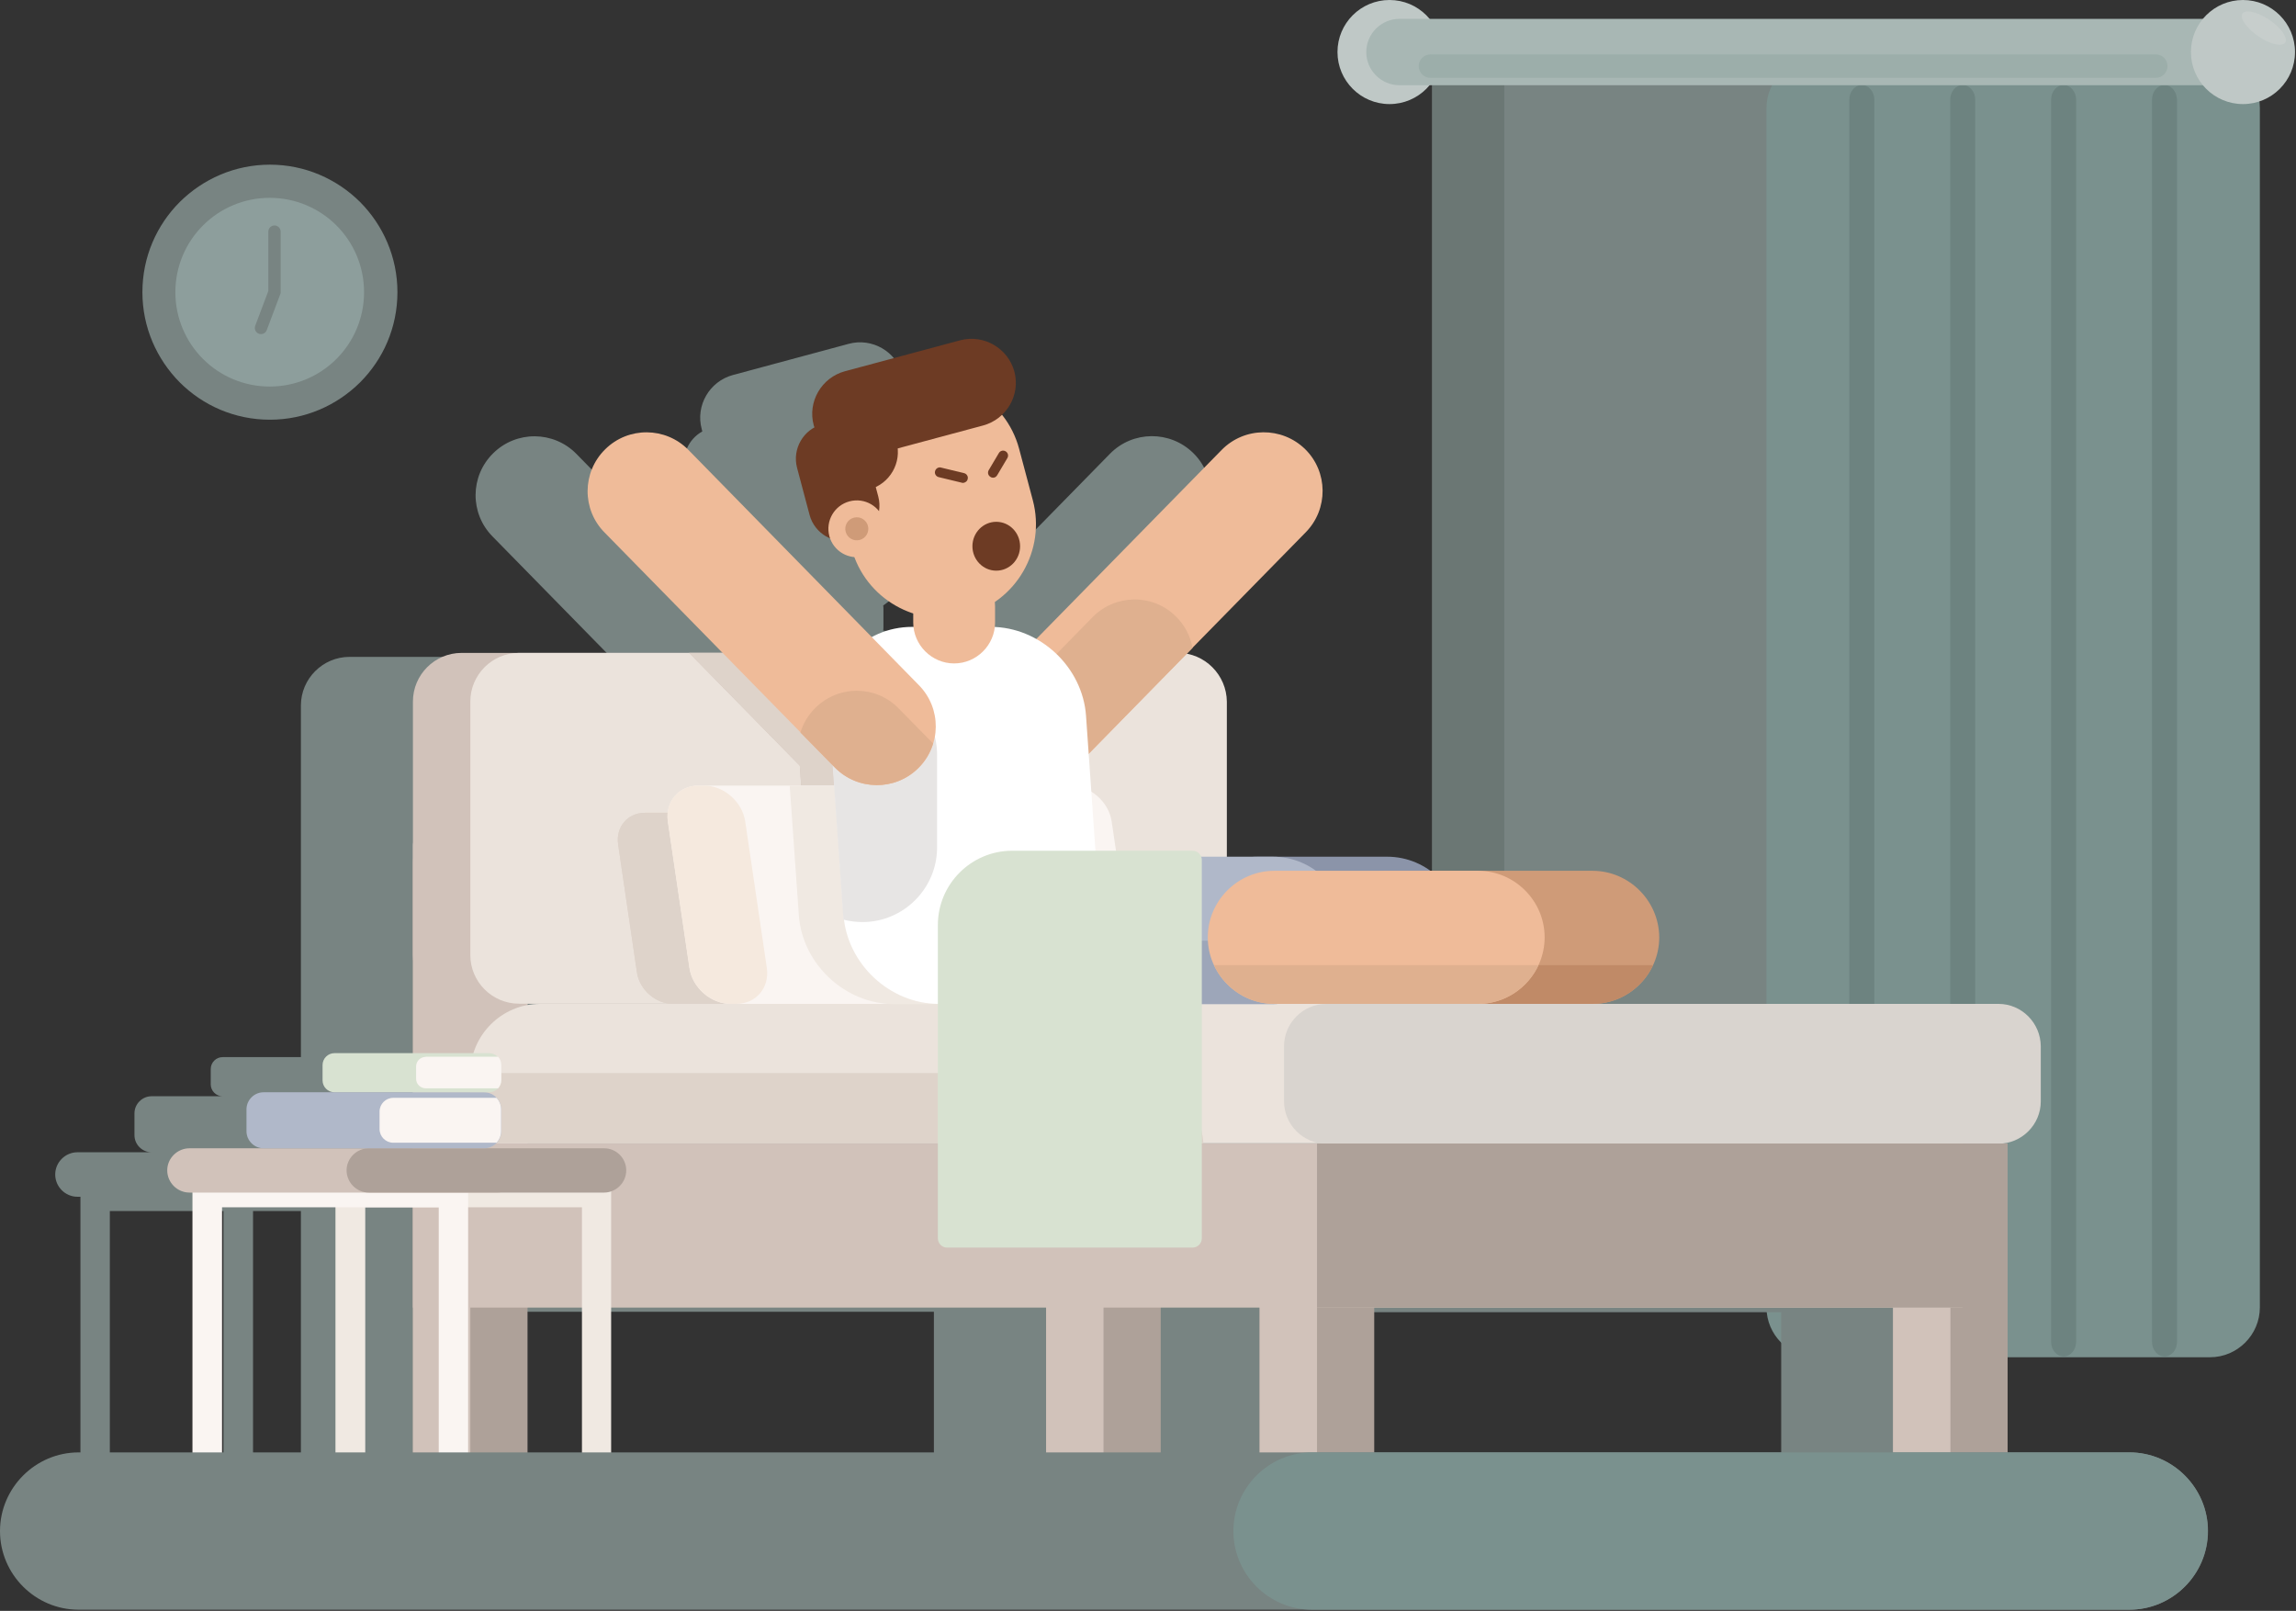 <?xml version="1.0" encoding="utf-8"?>
<!-- Generator: Adobe Illustrator 21.1.0, SVG Export Plug-In . SVG Version: 6.00 Build 0)  -->
<svg version="1.1" id="Ebene_1" xmlns="http://www.w3.org/2000/svg" xmlns:xlink="http://www.w3.org/1999/xlink" x="0px" y="0px"
	 viewBox="0 0 1156 811" style="enable-background:new 0 0 1156 811;" xml:space="preserve">
<rect x="0" y="0" width="1156" height="811" fill="#333333" stroke="none"/>
<style type="text/css">
	.st0{fill-rule:evenodd;clip-rule:evenodd;fill:#788482;}
	.st1{fill-rule:evenodd;clip-rule:evenodd;fill:#6B7774;}
	.st2{fill-rule:evenodd;clip-rule:evenodd;fill:#7A918E;}
	.st3{fill-rule:evenodd;clip-rule:evenodd;fill:#6D8380;}
	.st4{fill-rule:evenodd;clip-rule:evenodd;fill:#AEA199;}
	.st5{fill-rule:evenodd;clip-rule:evenodd;fill:#D1C2BA;}
	.st6{fill-rule:evenodd;clip-rule:evenodd;fill:#8B94A9;}
	.st7{fill-rule:evenodd;clip-rule:evenodd;fill:#CF9B78;}
	.st8{fill-rule:evenodd;clip-rule:evenodd;fill:#EBE3DC;}
	.st9{fill-rule:evenodd;clip-rule:evenodd;fill:#DED3CA;}
	.st10{fill-rule:evenodd;clip-rule:evenodd;fill:#D9D4CF;}
	.st11{fill-rule:evenodd;clip-rule:evenodd;fill:#FAF5F2;}
	.st12{fill-rule:evenodd;clip-rule:evenodd;fill:#F5E9DE;}
	.st13{fill-rule:evenodd;clip-rule:evenodd;fill:#F0E9E2;}
	.st14{fill-rule:evenodd;clip-rule:evenodd;fill:#EFBB99;}
	.st15{fill-rule:evenodd;clip-rule:evenodd;fill:#DFB08F;}
	.st16{fill-rule:evenodd;clip-rule:evenodd;fill:#FFFFFF;}
	.st17{fill-rule:evenodd;clip-rule:evenodd;fill:#E7E5E4;}
	.st18{fill-rule:evenodd;clip-rule:evenodd;fill:#B0B8C9;}
	.st19{fill-rule:evenodd;clip-rule:evenodd;fill:#6D3B24;}
	.st20{fill:#6D3B24;}
	.st21{fill-rule:evenodd;clip-rule:evenodd;fill:#C08A67;}
	.st22{fill-rule:evenodd;clip-rule:evenodd;fill:#9DA6B9;}
	.st23{fill-rule:evenodd;clip-rule:evenodd;fill:#D8E2D1;}
	.st24{fill-rule:evenodd;clip-rule:evenodd;fill:#8D9E9C;}
	.st25{fill-rule:evenodd;clip-rule:evenodd;fill:#BFC8C6;}
	.st26{fill-rule:evenodd;clip-rule:evenodd;fill:#A8B7B4;}
	.st27{fill-rule:evenodd;clip-rule:evenodd;fill:#9CAEAA;}
	.st28{fill-rule:evenodd;clip-rule:evenodd;fill:#C7CECC;}
</style>
<g>
	<rect x="721.1" y="29.3" class="st0" width="389.1" height="537.4"/>
	<rect x="721.1" y="29.3" class="st1" width="36.3" height="537.4"/>
	<path class="st2" d="M1112.7,29.3H914.5c-13.8,0-25.1,11.3-25.1,25.1v603.8c0,13.8,11.3,25.1,25.1,25.1h198.2
		c13.8,0,25.1-11.3,25.1-25.1V54.4C1137.8,40.6,1126.5,29.3,1112.7,29.3z"/>
	<path class="st3" d="M988.2,42.8c-3.5,0-6.3,3.3-6.3,7.4v625.3c0,4.1,2.8,7.4,6.3,7.4c3.5,0,6.3-3.3,6.3-7.4V50.2
		C994.5,46.2,991.7,42.8,988.2,42.8z"/>
	<path class="st3" d="M937.4,42.8c-3.5,0-6.3,3.3-6.3,7.4v625.3c0,4.1,2.8,7.4,6.3,7.4c3.5,0,6.3-3.3,6.3-7.4V50.2
		C943.7,46.2,940.9,42.8,937.4,42.8z"/>
	<path class="st3" d="M1089.8,42.8c-3.5,0-6.3,3.3-6.3,7.4v625.3c0,4.1,2.8,7.4,6.3,7.4c3.5,0,6.3-3.3,6.3-7.4V50.2
		C1096,46.2,1093.2,42.8,1089.8,42.8z"/>
	<path class="st3" d="M1039,42.8c-3.5,0-6.3,3.3-6.3,7.4v625.3c0,4.1,2.8,7.4,6.3,7.4c3.5,0,6.3-3.3,6.3-7.4V50.2
		C1045.3,46.2,1042.5,42.8,1039,42.8z"/>
	<path class="st0" d="M949.8,507.3H787.3h-41.8c18.4,0,33.5-15.1,33.5-33.5v0c0-18.4-15.1-33.5-33.5-33.5h-57.6h-23.9
		c-6.1-4.5-13.7-7.2-21.9-7.2h-57.6h-7.5h-15.6v-78c0-12-8.7-22-20.1-24.1l59.8-61c11.5-11.7,11.3-30.5-0.3-41.9
		c-11.7-11.5-30.5-11.3-41.9,0.3l-93.3,95.2c-6.3-3.6-13.4-5.7-20.9-6.1c0.1-0.8,0.1-1.6,0.1-2.4v-8.1c0-0.7,0-1.5-0.1-2.2
		c16.1-11,24.4-31.4,19.1-51.3l-6.9-25.9c-1.7-6.4-4.7-12.1-8.6-17c5.7-5.4,8.3-13.7,6.2-21.8c-3.2-11.8-15.4-18.9-27.2-15.7
		L369,188.8c-11.8,3.2-18.9,15.4-15.7,27.2c0.1,0.4,0.2,0.8,0.3,1.2c-7,3.9-10.8,12.2-8.6,20.3l6.3,23.7c1.5,5.4,5.3,9.6,10.1,11.7
		c1.9,5.5,6.9,9.1,12.4,9.6c5.1,13.8,16.3,23.9,29.6,28.3v4.5c0,0.8,0,1.6,0.1,2.3h-0.7c-7.5,0-14.4,1.8-20.3,5.1l-92.3-94.2
		c-11.5-11.7-30.3-11.8-41.9-0.3c-11.7,11.5-11.8,30.3-0.3,41.9l59.4,60.6H204.9H176c-13.5,0-24.5,11-24.5,24.5v72.5v8.7v46.5v49.3
		h-39.4c-3.3,0-6,2.7-6,6v7.7c0,3.3,2.7,6,6,6H76.3c-4.7,0-8.6,3.9-8.6,8.6v11c0,4.7,3.9,8.6,8.6,8.6H39c-6.1,0-11.2,5-11.2,11.2
		c0,6.1,5,11.2,11.2,11.2h1.5v139.4c0,7.4,3,14.2,7.9,19c4.9,4.9,11.6,7.9,19,7.9h72h13h72c7.4,0,14.2-3,19-7.9v0
		c4.9-4.9,7.9-11.6,7.9-19v-81.5h218.9v83.7v8.7c0,4.8,3.9,8.7,8.7,8.7h8.7h2.9h20.2c9.5,0,17.3-7.8,17.3-17.3v-83.7h49.8v83.7v8.7
		c0,4.8,3.9,8.7,8.7,8.7h8.7h2.9h20.2c9.5,0,17.3-7.8,17.3-17.3v-83.7h261.2v83.7v8.7c0,4.8,3.9,8.7,8.7,8.7h8.7h2.9h20.2
		c9.5,0,17.3-7.8,17.3-17.3v-132v-34.2h-4.7c11.7,0,21.3-9.6,21.3-21.3v-27.8C971,516.9,961.5,507.3,949.8,507.3z M67.4,753.8
		c-3.3,0-6.3-1.4-8.5-3.6c-2.2-2.2-3.6-5.2-3.6-8.5v-132h57.2v132c0,4.3,1,8.4,2.9,12.1H67.4z M139.5,753.8c-3.3,0-6.3-1.4-8.5-3.6
		c-2.2-2.2-3.6-5.2-3.6-8.5v-132h24.1v50.5v83.7v8.7c0,0.4,0,0.8,0.1,1.2H139.5z M209.2,507.3h6.1c-2.1,0-4.1,0.2-6.1,0.6V507.3z
		 M236.6,741.7c0,3.3-1.4,6.4-3.5,8.5l0,0c-2.2,2.2-5.2,3.6-8.5,3.6h-18.4c2-2.8,3.1-6.2,3.1-9.9v-83.7h27.4V741.7z"/>
	<g>
		<g>
			<path class="st4" d="M248.3,417.1h-23.1c-9.5,0-17.3,7.8-17.3,17.3v307.5c0,9.5,7.8,17.3,17.3,17.3h23.1
				c9.5,0,17.3-7.8,17.3-17.3V434.4C265.6,424.9,257.8,417.1,248.3,417.1z"/>
			<path class="st5" d="M228.1,417.1h-11.5c-4.8,0-8.7,3.9-8.7,8.7v324.9c0,4.8,3.9,8.7,8.7,8.7h11.5c4.8,0,8.7-3.9,8.7-8.7V425.7
				C236.7,421,232.8,417.1,228.1,417.1z"/>
		</g>
		<rect x="236.7" y="461.7" class="st5" width="28.9" height="114"/>
		<path class="st6" d="M698.4,431.3h-65.1c-20.4,0-37.1,16.7-37.1,37.1c0,20.4,16.7,37.1,37.1,37.1h65.1c20.4,0,37.1-16.7,37.1-37.1
			C735.5,447.9,718.8,431.3,698.4,431.3z"/>
		<path class="st7" d="M801.8,438.4H699.3c-18.4,0-33.5,15.1-33.5,33.5c0,18.4,15.1,33.5,33.5,33.5h102.6
			c18.4,0,33.5-15.1,33.5-33.5C835.3,453.5,820.2,438.4,801.8,438.4z"/>
		<g>
			<path class="st4" d="M526.7,741.9c0,9.5,7.8,17.3,17.3,17.3h23.1c9.5,0,17.3-7.8,17.3-17.3v-132h-57.7V741.9z"/>
			<path class="st5" d="M526.7,750.6c0,4.8,3.9,8.7,8.7,8.7h11.5c4.8,0,8.7-3.9,8.7-8.7V609.9h-28.9V750.6z"/>
		</g>
		<g>
			<g>
				<path class="st4" d="M953.1,741.9c0,9.5,7.8,17.3,17.3,17.3h23.1c9.5,0,17.3-7.8,17.3-17.3v-132h-57.7V741.9z"/>
				<path class="st5" d="M953.1,750.6c0,4.8,3.9,8.7,8.7,8.7h11.5c4.8,0,8.7-3.9,8.7-8.7V609.9h-28.9V750.6z"/>
			</g>
			<g>
				<path class="st4" d="M634.2,741.9c0,9.5,7.8,17.3,17.3,17.3h23.1c9.5,0,17.3-7.8,17.3-17.3v-132h-57.7V741.9z"/>
				<path class="st5" d="M634.2,750.6c0,4.8,3.9,8.7,8.7,8.7h11.5c4.8,0,8.7-3.9,8.7-8.7V609.9h-28.9V750.6z"/>
			</g>
		</g>
		<path class="st5" d="M564.3,328.7H232.4c-13.5,0-24.5,11-24.5,24.5v127.6c0,13.5,11,24.5,24.5,24.5h331.9
			c13.5,0,24.5-11,24.5-24.5V353.3C588.8,339.8,577.7,328.7,564.3,328.7z"/>
		<path class="st8" d="M593.1,328.7H261.3c-13.5,0-24.5,11-24.5,24.5v127.6c0,13.5,11,24.5,24.5,24.5h331.9
			c13.5,0,24.5-11,24.5-24.5V353.3C617.6,339.8,606.6,328.7,593.1,328.7z"/>
		<rect x="207.9" y="575.7" class="st5" width="780.2" height="82.6"/>
		<path class="st8" d="M843.6,505.4H271.9c-19.3,0-35.1,15.8-35.1,35.1v35.1h642.1v-35.1C878.8,521.2,863,505.4,843.6,505.4z"/>
		<path class="st9" d="M567.9,540.2H236.7l0,0.3v35.1h369.2C604.6,556,588,540.2,567.9,540.2z"/>
		<path class="st10" d="M1006.2,505.4H667.8c-11.7,0-21.3,9.6-21.3,21.3v27.8c0,11.7,9.6,21.3,21.3,21.3h338.4
			c11.7,0,21.3-9.6,21.3-21.3v-27.8C1027.4,515,1017.9,505.4,1006.2,505.4z"/>
		<rect x="663.1" y="575.7" class="st4" width="347.7" height="82.6"/>
		<g>
			<path class="st5" d="M530,360.4c-0.9-12.3-6.7-23.6-15.4-31.7H347l55.7,56.8l5.2,75.1c1.7,24.6,23.3,44.8,47.9,44.8h39.6
				c24.6,0,43.4-20.1,41.6-44.8L530,360.4z"/>
			<path class="st9" d="M530,360.4c-0.9-12.3-6.7-23.6-15.4-31.7H347l55.7,56.8l5.2,75.1c1.7,24.6,23.3,44.8,47.9,44.8h39.6
				c24.6,0,43.4-20.1,41.6-44.8L530,360.4z"/>
		</g>
		<g>
			<path class="st9" d="M506.7,425c-1.3-8.7-9.4-15.8-18.1-15.8H324.7c-8.7,0-14.7,7.1-13.5,15.8l9.5,64.6
				c1.3,8.7,9.4,15.8,18.1,15.8h163.9c8.7,0,14.7-7.1,13.5-15.8L506.7,425z"/>
			<path class="st9" d="M506.7,425c-1.3-8.7-9.4-15.8-18.1-15.8H324.7c-8.7,0-14.7,7.1-13.5,15.8l9.5,64.6
				c1.3,8.7,9.4,15.8,18.1,15.8h163.9c8.7,0,14.7-7.1,13.5-15.8L506.7,425z"/>
		</g>
		<g>
			<path class="st11" d="M559.7,413.5c-1.5-9.9-10.8-18-20.7-18H351.7c-9.9,0-16.8,8.1-15.4,18l10.9,73.9c1.5,9.9,10.8,18,20.7,18
				h187.3c9.9,0,16.8-8.1,15.4-18L559.7,413.5z"/>
			<path class="st12" d="M375.2,413.5c-1.5-9.9-10.8-18-20.7-18h-2.9c-9.9,0-16.8,8.1-15.4,18l10.9,73.9c1.5,9.9,10.8,18,20.7,18
				h2.9c9.9,0,16.8-8.1,15.4-18L375.2,413.5z"/>
		</g>
		<path class="st13" d="M526.7,395.5H397.6l4.6,65.2c1.7,24.6,23.3,44.8,47.9,44.8h39.6c24.6,0,43.4-20.1,41.6-44.8L526.7,395.5z"/>
		<path class="st14" d="M615.1,226.5l-116,118.3c-11.5,11.7-11.3,30.5,0.4,41.9c11.7,11.5,30.5,11.3,41.9-0.4l116-118.3
			c11.5-11.7,11.3-30.5-0.3-41.9C645.4,214.7,626.6,214.8,615.1,226.5z"/>
		<path class="st15" d="M550.1,310.7l-59,60.2c1,5.8,3.8,11.4,8.4,15.9c11.7,11.5,30.5,11.3,41.9-0.4l59-60.2
			c-1-5.8-3.8-11.4-8.4-15.9C580.4,298.8,561.6,299,550.1,310.7z"/>
		<path class="st16" d="M546.8,360.4c-1.7-24.6-23.3-44.8-47.9-44.8h-39.6c-24.6,0-43.4,20.1-41.6,44.8l7,100.2
			c1.7,24.6,23.3,44.8,47.9,44.8h39.6c24.6,0,43.4-20.1,41.6-44.8L546.8,360.4z"/>
		<path class="st17" d="M434.4,342.8c-5.5,0-10.7,1.2-15.5,3.3c-1.2,4.5-1.7,9.3-1.4,14.3l7,100.2c0.1,0.8,0.1,1.6,0.2,2.4
			c3.1,0.8,6.3,1.2,9.6,1.2c20.6,0,37.5-16.9,37.5-37.5v-46.5C472,359.6,455.1,342.8,434.4,342.8z"/>
		<path class="st16" d="M574.1,431.3h-70.9c-20.4,0-37.1,16.7-37.1,37.1c0,20.4,16.7,37.1,37.1,37.1h70.9
			c20.4,0,37.1-16.7,37.1-37.1C611.1,447.9,594.5,431.3,574.1,431.3z"/>
		<path class="st18" d="M640.8,431.3h-65.1c-20.4,0-37.1,16.7-37.1,37.1c0,20.4,16.7,37.1,37.1,37.1h65.1
			c20.4,0,37.1-16.7,37.1-37.1C677.9,447.9,661.2,431.3,640.8,431.3z"/>
		<path class="st14" d="M346.6,226.5c-11.5-11.7-30.3-11.8-41.9-0.3c-11.7,11.5-11.8,30.3-0.3,41.9l116,118.3
			c11.5,11.7,30.3,11.8,41.9,0.4c11.7-11.5,11.8-30.3,0.3-41.9L346.6,226.5z"/>
		<path class="st15" d="M410.6,356.3c-3.7,3.6-6.2,7.9-7.6,12.5l17.3,17.6c11.5,11.7,30.3,11.8,41.9,0.4c3.7-3.6,6.2-7.9,7.6-12.5
			l-17.3-17.6C441.1,344.9,422.3,344.8,410.6,356.3z"/>
		<path class="st14" d="M480.4,284.7L480.4,284.7c-11.3,0-20.6,9.3-20.6,20.6v8.1c0,11.3,9.3,20.6,20.6,20.6h0
			c11.3,0,20.6-9.3,20.6-20.6v-8.1C501,293.9,491.8,284.7,480.4,284.7z"/>
		<g>
			<path class="st14" d="M513.1,225.9c-6.7-25.1-32.7-40.1-57.8-33.4c-25.1,6.7-40.1,32.7-33.4,57.8l6.9,25.9
				c6.7,25.1,32.7,40.1,57.8,33.4c25.1-6.7,40.1-32.7,33.4-57.8L513.1,225.9z"/>
			<path class="st19" d="M435.9,226.3c-2.5-9.5-12.4-15.2-21.9-12.7c-9.5,2.5-15.2,12.4-12.7,21.9l6.3,23.7
				c2.5,9.5,12.4,15.2,21.9,12.7h0c9.5-2.5,15.2-12.4,12.7-21.9L435.9,226.3z"/>
			<path class="st19" d="M483.5,171.3l-58.1,15.6c-11.8,3.2-18.9,15.4-15.7,27.2c3.2,11.8,15.4,18.9,27.2,15.7l58.1-15.6
				c11.8-3.2,18.9-15.4,15.7-27.2C507.5,175.3,495.3,168.2,483.5,171.3z"/>
			<path class="st19" d="M451.1,221.3c-2.8-10.3-13.5-16.5-23.8-13.7c-10.3,2.8-16.5,13.5-13.7,23.8l0.3,1.3
				c2.8,10.3,13.5,16.5,23.8,13.7h0c10.3-2.8,16.5-13.5,13.7-23.8L451.1,221.3z"/>
			
				<ellipse transform="matrix(0.966 -0.259 0.259 0.966 -54.223 120.685)" class="st14" cx="431.3" cy="266.3" rx="14.3" ry="14.3"/>
			
				<ellipse transform="matrix(0.966 -0.259 0.259 0.966 -54.222 120.684)" class="st7" cx="431.3" cy="266.3" rx="5.8" ry="5.8"/>
		</g>
		<ellipse class="st19" cx="501.6" cy="275" rx="12" ry="12.3"/>
		<path class="st20" d="M484.8,243.1c-0.2,0-0.4,0-0.6-0.1l-11.6-2.8c-1.3-0.3-2.2-1.7-1.8-3c0.3-1.3,1.7-2.2,3-1.8l11.6,2.8
			c1.3,0.3,2.2,1.7,1.8,3C487,242.3,485.9,243.1,484.8,243.1z"/>
		<path class="st20" d="M500,240.5c-0.4,0-0.9-0.1-1.3-0.4c-1.2-0.7-1.6-2.2-0.9-3.4l5.1-8.6c0.7-1.2,2.2-1.6,3.4-0.9
			c1.2,0.7,1.6,2.2,0.9,3.4l-5.1,8.6C501.6,240.1,500.8,240.5,500,240.5z"/>
		<path class="st21" d="M699.3,505.4h102.6c13.4,0,25.1-8,30.4-19.5H668.9C674.2,497.4,685.8,505.4,699.3,505.4z"/>
		<path class="st22" d="M539,473.6c2.6,17.9,18.1,31.9,36.7,31.9h65.1c19.1,0,34.9-14.6,36.9-33.1c-3,0.8-6.2,1.2-9.5,1.2H539z"/>
		<path class="st14" d="M744.2,438.4H641.6c-18.4,0-33.5,15.1-33.5,33.5c0,18.4,15.1,33.5,33.5,33.5h102.6
			c18.4,0,33.5-15.1,33.5-33.5C777.7,453.5,762.6,438.4,744.2,438.4z"/>
		<path class="st15" d="M641.6,505.4h102.6c13.4,0,25.1-8,30.4-19.5H611.2C616.6,497.4,628.2,505.4,641.6,505.4z"/>
		<path class="st23" d="M600.4,428.3h-90.8c-20.6,0-37.4,16.8-37.4,37.4v157.7c0,2.6,2.1,4.7,4.6,4.7h123.6c2.6,0,4.7-2.1,4.7-4.7
			V432.9C605.1,430.4,603,428.3,600.4,428.3z"/>
		<g>
			<path class="st13" d="M168.9,592.9v146.8c0,7.4,3,14.2,7.9,19c4.9,4.9,11.6,7.9,19,7.9h85c7.4,0,14.2-3,19-7.9v0
				c4.9-4.9,7.9-11.6,7.9-19V592.9H176.3H168.9z M183.8,607.8h109.2v132c0,3.3-1.4,6.4-3.5,8.5l0,0c-2.2,2.2-5.2,3.6-8.5,3.6h-85
				c-3.3,0-6.3-1.4-8.5-3.6c-2.2-2.2-3.6-5.2-3.6-8.5V607.8z"/>
			<path class="st11" d="M96.9,592.9v146.8c0,7.4,3,14.2,7.9,19c4.9,4.9,11.6,7.9,19,7.9h85c7.4,0,14.2-3,19-7.9v0
				c4.9-4.9,7.9-11.6,7.9-19V592.9H104.3H96.9z M111.7,607.8h109.2v132c0,3.3-1.4,6.4-3.5,8.5l0,0c-2.2,2.2-5.2,3.6-8.5,3.6h-85
				c-3.3,0-6.3-1.4-8.5-3.6c-2.2-2.2-3.6-5.2-3.6-8.5V607.8z"/>
			<g>
				<path class="st5" d="M250.2,578.1H95.4c-6.1,0-11.2,5-11.2,11.1c0,6.1,5,11.2,11.2,11.2h154.8c6.1,0,11.2-5,11.2-11.2
					C261.4,583.1,256.3,578.1,250.2,578.1z"/>
				<path class="st4" d="M304.2,578.1H185.7c-6.1,0-11.2,5-11.2,11.1c0,6.1,5,11.2,11.2,11.2h118.4c6.1,0,11.2-5,11.2-11.2
					C315.3,583.1,310.3,578.1,304.2,578.1z"/>
			</g>
			<path class="st18" d="M243.7,549.9H132.7c-4.7,0-8.6,3.9-8.6,8.6v11c0,4.7,3.9,8.6,8.6,8.6h111.1c4.7,0,8.6-3.9,8.6-8.6v-11
				C252.3,553.8,248.5,549.9,243.7,549.9z"/>
			<path class="st11" d="M198,552.7c-3.8,0-6.9,3.1-6.9,6.9v8.8c0,3.8,3.1,6.9,6.9,6.9h52c1.4-1.5,2.3-3.6,2.3-5.8v-11
				c0-2.2-0.9-4.3-2.3-5.8H198z"/>
			<path class="st23" d="M246.3,530.2h-77.9c-3.3,0-6,2.7-6,6v7.7c0,3.3,2.7,6,6,6h77.9c3.3,0,6-2.7,6-6v-7.7
				C252.3,532.9,249.6,530.2,246.3,530.2z"/>
			<path class="st11" d="M214.3,532.1c-2.7,0-4.8,2.2-4.8,4.8v6.2c0,2.7,2.2,4.8,4.8,4.8h36.5c1-1.1,1.6-2.5,1.6-4.1v-7.7
				c0-1.6-0.6-3-1.6-4.1H214.3z"/>
		</g>
	</g>
	<g>
		<circle class="st24" cx="135.9" cy="147.1" r="55.8"/>
		<path class="st0" d="M135.9,82.9c-17.7,0-33.7,7.2-45.4,18.8c-11.6,11.6-18.8,27.6-18.8,45.4c0,17.7,7.2,33.7,18.8,45.4
			c11.6,11.6,27.6,18.8,45.4,18.8c17.7,0,33.7-7.2,45.4-18.8c11.6-11.6,18.8-27.6,18.8-45.4c0-17.7-7.2-33.7-18.8-45.4
			C169.6,90.1,153.6,82.9,135.9,82.9z M169.4,180.7c-8.6,8.6-20.5,13.9-33.6,13.9c-13.1,0-25-5.3-33.6-13.9
			c-8.6-8.6-13.9-20.5-13.9-33.6c0-13.1,5.3-25,13.9-33.6c8.6-8.6,20.5-13.9,33.6-13.9c13.1,0,25,5.3,33.6,13.9
			c8.6,8.6,13.9,20.5,13.9,33.6C183.3,160.2,178,172.1,169.4,180.7z"/>
		<path class="st0" d="M138.2,113.5c-1.7,0-3.1,1.4-3.1,3.1v29.9l-6.6,17.5c-0.6,1.6,0.2,3.4,1.8,4c1.6,0.6,3.4-0.2,4-1.8l7-18.6
			v-31C141.3,114.9,139.9,113.5,138.2,113.5z"/>
	</g>
	<path class="st0" d="M1072.1,731.2H39.6C17.8,731.2,0,749.1,0,770.8c0,21.8,17.8,39.6,39.6,39.6h1032.5c21.8,0,39.6-17.8,39.6-39.6
		C1111.7,749.1,1093.9,731.2,1072.1,731.2z"/>
	<path class="st2" d="M1072.1,731.2H660.6c-21.8,0-39.6,17.8-39.6,39.6c0,21.8,17.8,39.6,39.6,39.6h411.4
		c21.8,0,39.6-17.8,39.6-39.6C1111.7,749.1,1093.9,731.2,1072.1,731.2z"/>
	<circle class="st25" cx="699.6" cy="26.2" r="26.2"/>
	<path class="st26" d="M1126.5,9.5H704.6c-9.2,0-16.7,7.5-16.7,16.7s7.5,16.7,16.7,16.7h421.9c9.2,0,16.7-7.5,16.7-16.7
		S1135.7,9.5,1126.5,9.5z"/>
	<circle class="st25" cx="1129.3" cy="26.2" r="26.2"/>
	<path class="st27" d="M1085.5,27.4H720.2c-3.2,0-5.9,2.6-5.9,5.9c0,3.2,2.6,5.9,5.9,5.9h365.2c3.2,0,5.9-2.6,5.9-5.9
		C1091.3,30,1088.7,27.4,1085.5,27.4z"/>
	<path class="st28" d="M1139.8,8.3c-6.1-3.3-11.1-3.4-11.1-0.2c0,3.2,5,8.5,11.1,11.9c6.1,3.3,11.1,3.4,11.1,0.2
		C1150.9,16.9,1145.9,11.6,1139.8,8.3z"/>
</g>
</svg>
